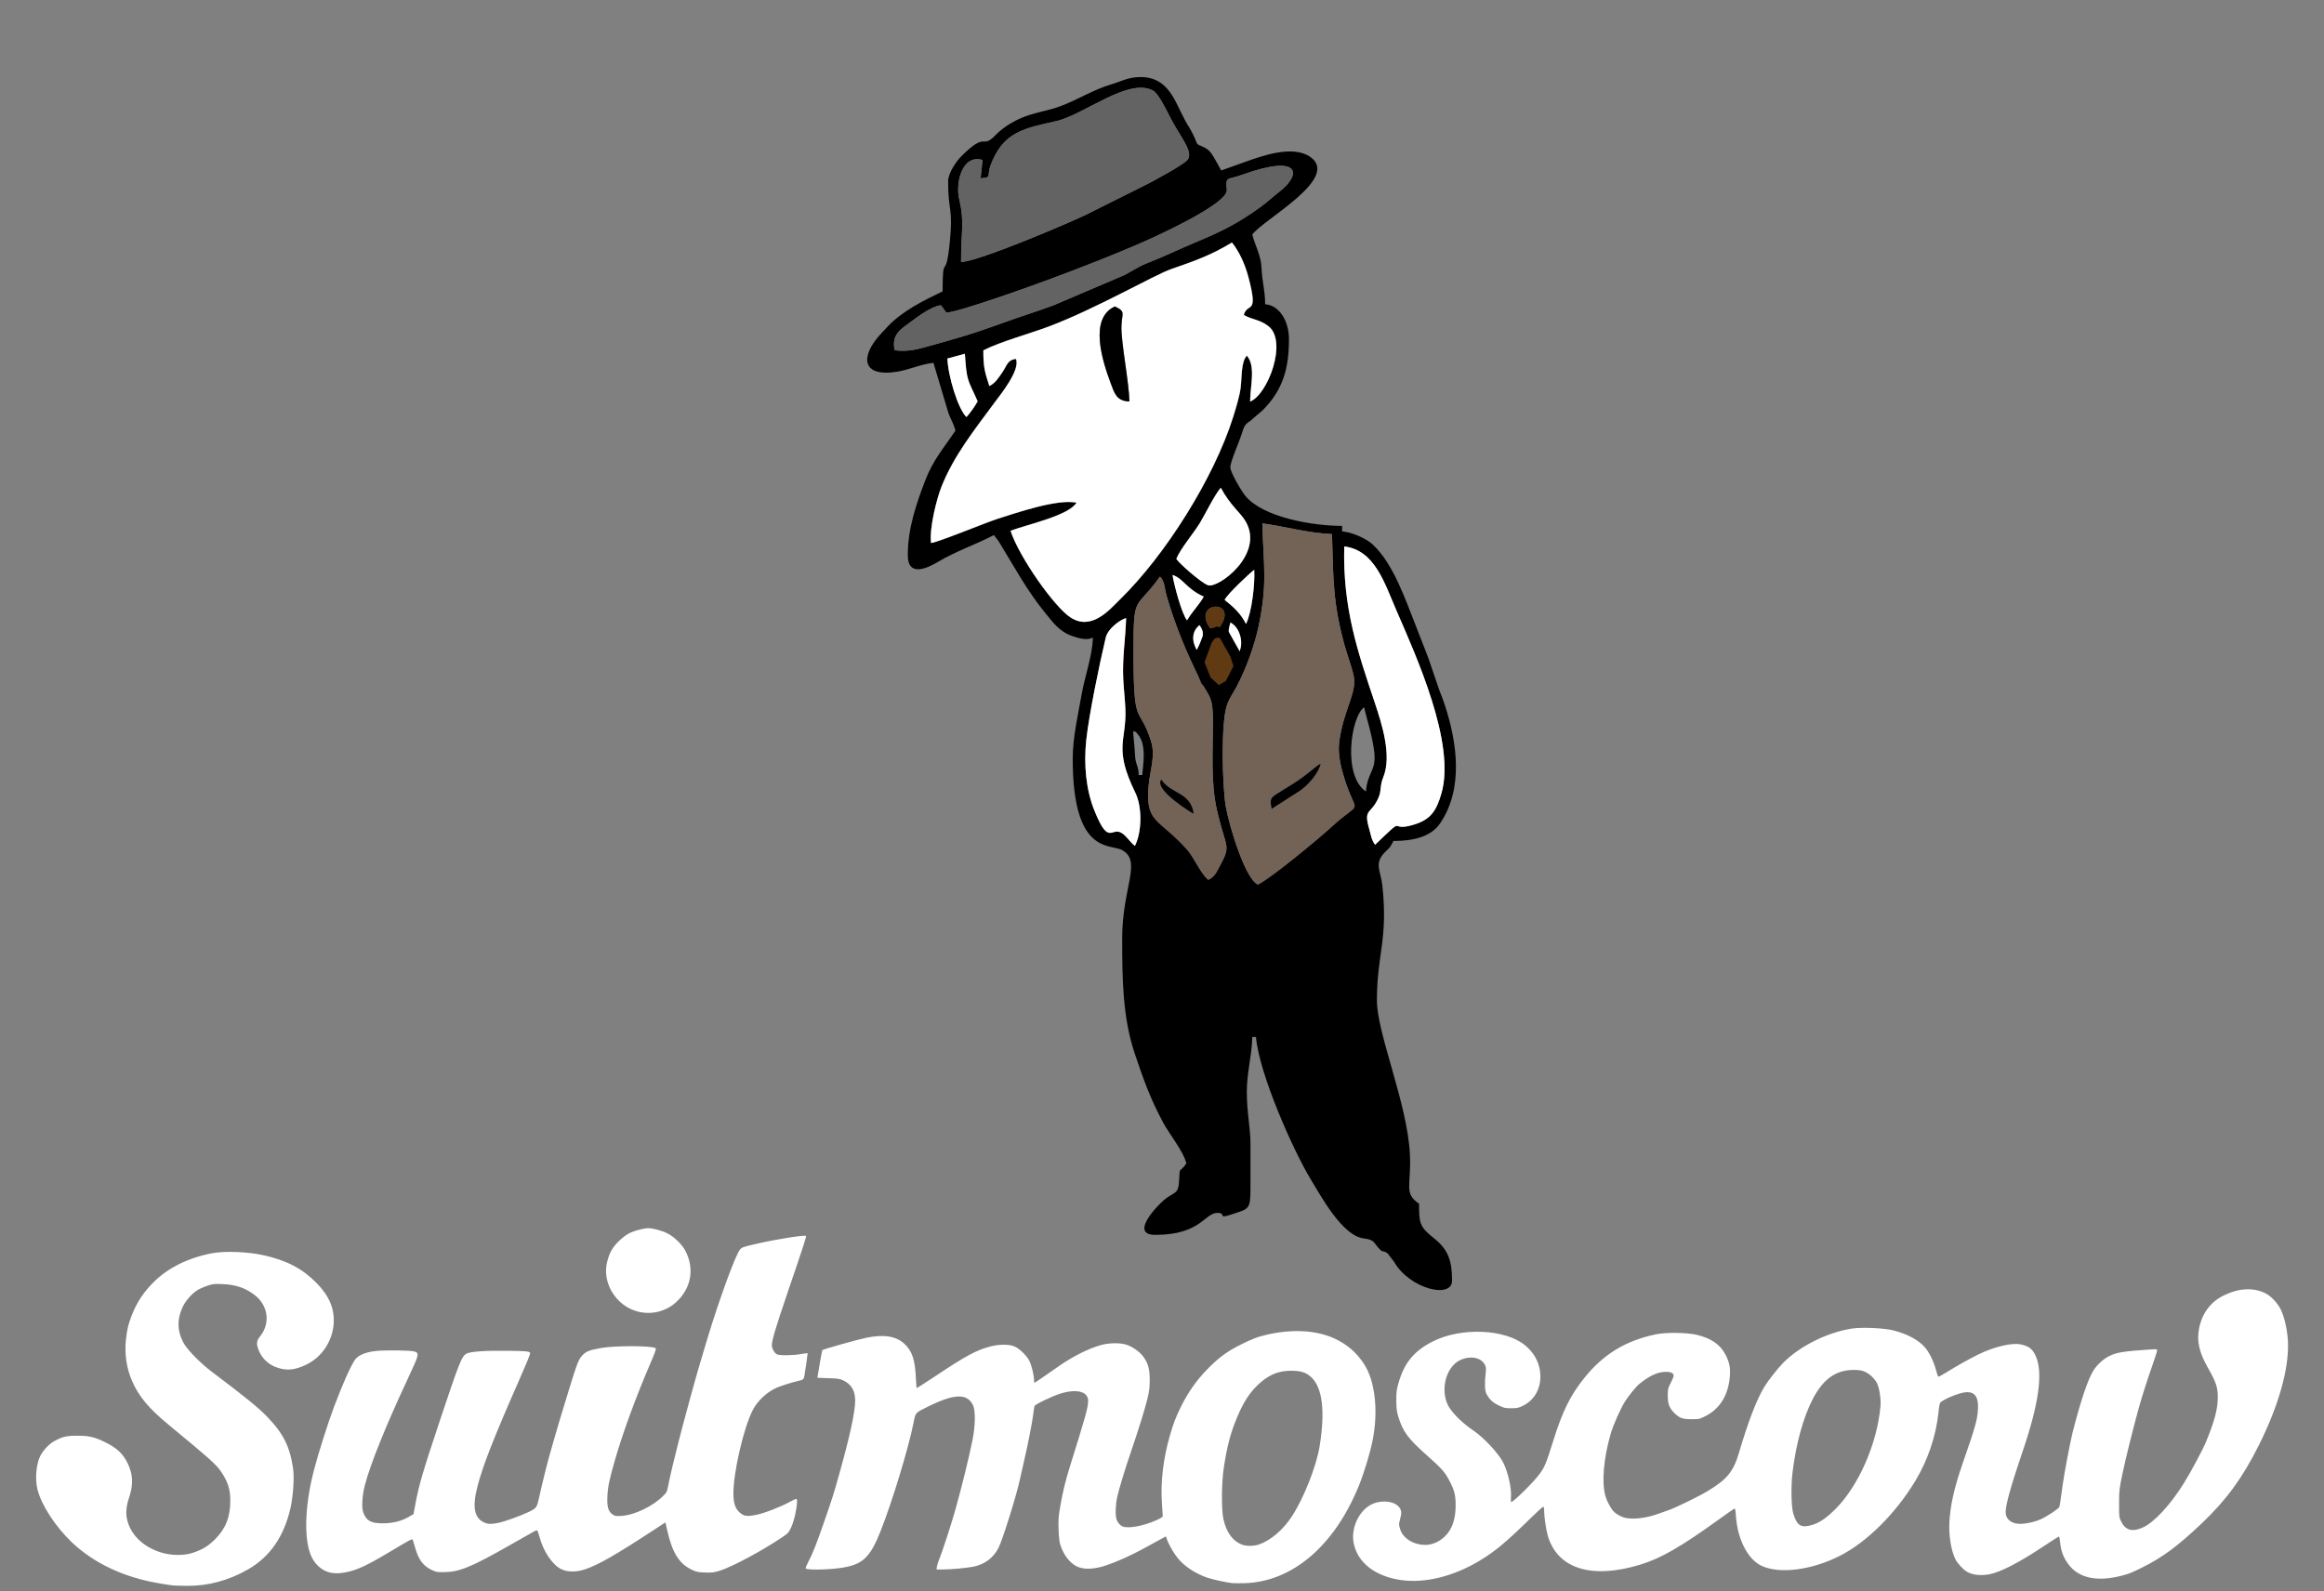 <?xml version="1.0" encoding="UTF-8" standalone="no"?>
<svg
   xmlns:dc="http://purl.org/dc/elements/1.1/"
   xmlns:cc="http://creativecommons.org/ns#"
   xmlns:rdf="http://www.w3.org/1999/02/22-rdf-syntax-ns#"
   xmlns:svg="http://www.w3.org/2000/svg"
   xmlns="http://www.w3.org/2000/svg"
   xmlns:sodipodi="http://sodipodi.sourceforge.net/DTD/sodipodi-0.dtd"
   xmlns:inkscape="http://www.inkscape.org/namespaces/inkscape"
   inkscape:version="1.0 (4035a4fb49, 2020-05-01)"
   sodipodi:docname="logo_suit.svg"
   id="svg141"
   viewBox="0 0 5291.667 3624.792"
   style="clip-rule:evenodd;fill-rule:evenodd;image-rendering:optimizeQuality;shape-rendering:geometricPrecision;text-rendering:geometricPrecision"
   version="1.1"
   height="137"
   width="200"
   xml:space="preserve"
   inkscape:export-filename="D:\!!!DESIGN\!!!-01-САЙТЫ_КЛИЕНТОВ\!!!ОДНОСТРАНИЧНИКИ\!!!GET-SIMPLE-ОДНОСТРАНИЧНИКИ\Юрий-Suitmoscow\TMP2\logo.png"
   inkscape:export-xdpi="96"
   inkscape:export-ydpi="96"><rect x="0" y="0" width="5291.667" height="3624.792" fill="#808080" stroke="none"/><sodipodi:namedview
   inkscape:current-layer="svg141"
   inkscape:window-maximized="1"
   inkscape:window-y="-8"
   inkscape:window-x="-8"
   inkscape:cy="65.615532"
   inkscape:cx="129.98293"
   inkscape:zoom="2.8284271"
   units="px"
   showgrid="false"
   id="namedview143"
   inkscape:window-height="1017"
   inkscape:window-width="1920"
   inkscape:pageshadow="2"
   inkscape:pageopacity="0"
   guidetolerance="10"
   gridtolerance="10"
   objecttolerance="10"
   borderopacity="1"
   bordercolor="#666666"
   pagecolor="#ffffff"
   inkscape:document-rotation="0" />
 <defs
   id="defs4">
  <style
   id="style2"
   type="text/css">
   <![CDATA[
    .str5 {stroke:#A284BB;stroke-width:23.13;stroke-miterlimit:22.926}
    .str2 {stroke:#A284BB;stroke-width:20.77;stroke-miterlimit:22.926}
    .str3 {stroke:#FEFEFE;stroke-width:41.55;stroke-miterlimit:22.926}
    .str4 {stroke:#A284BB;stroke-width:21.5;stroke-miterlimit:10}
    .str0 {stroke:#A284BB;stroke-width:408.18;stroke-miterlimit:22.926}
    .str1 {stroke:#FEFEFE;stroke-width:166.19;stroke-miterlimit:22.926}
    .fil5 {fill:none;fill-rule:nonzero}
    .fil2 {fill:#FEFEFE;fill-rule:nonzero}
    .fil4 {fill:#FDF0EF;fill-rule:nonzero}
    .fil0 {fill:#FADFEA;fill-rule:nonzero}
    .fil1 {fill:#A284BB;fill-rule:nonzero}
    .fil3 {fill:#9069AA;fill-rule:nonzero}
   ]]>
  </style>
 </defs>
 
<g
   id="g1034"
   transform="matrix(0.917,0,0,0.917,240.494,175.792)"><g
     transform="matrix(0.129,0,0,0.129,1315.648,-320.161)"
     style="clip-rule:evenodd;fill-rule:evenodd;image-rendering:optimizeQuality;shape-rendering:geometricPrecision;text-rendering:geometricPrecision"
     id="g904"><g
       id="Слой_x0020_1"><g
         id="_2544220512656"><path
           style="fill:#000000;fill-opacity:1"
           id="path7-3"
           d="m 14060.19,16235.96 c -451.01,-302 -292.05,-1434.44 -35.27,-1622.57 62.88,269.92 139.78,484.51 188.12,800.49 66.61,435.34 -119.18,417.48 -152.85,822.08 z M 9580.48,15071.94 c 79.6,28.82 31.25,-1.03 84.45,56.64 192.75,208.89 91.91,657.87 91.91,789.92 h -70.54 c -4.32,-193.98 -62.55,-189.55 -71.08,-387.47 -8.13,-188.54 -30.81,-316.71 -34.74,-459.09 z m 515.48,-2973.98 c 95.42,95.59 84.32,216.97 125.38,360.19 166.72,581.47 383.16,1100.31 652.32,1637.35 152.6,304.47 238.24,293.33 241.12,729.3 3.92,594.21 -48.46,1227.85 79.51,1778.56 173.17,745.26 276.71,652.38 57.87,1058.5 -63.02,116.94 -103.37,218.93 -225.48,273.24 -140.74,-104.95 -270,-426.09 -410.88,-583.43 -548.15,-612.15 -799.39,-497.78 -739.51,-1217.09 25.7,-308.74 139.36,-582.69 45.75,-873.62 -229.82,-714.26 -334.45,-214.05 -335.97,-1670.52 -1.25,-1200.65 29.86,-817.57 509.89,-1492.48 z m 1142.36,1134.05 c 76.92,85.68 255.93,419.22 272.52,544.53 14.61,110.44 -125.2,338.91 -189.27,428.69 -99.44,139.34 3.29,57.16 -118.52,93.76 -84.71,-64.76 -289.37,-389.32 -299.73,-537.18 -7.46,-106.5 52.82,-220.19 88.93,-311.44 73.25,-185.15 31.94,-207.93 246.07,-218.36 z m 380.91,317.47 c -118.94,-53.24 -26.92,29.63 -101.55,-95.68 -123.28,-206.99 -117.92,-298.18 -64.7,-470.6 178.98,89.1 260.77,390.6 166.25,566.28 z m -816.02,-39.73 c -103.67,-183.34 -88.43,-365.23 53.1,-476.14 123.11,163.69 51.64,270.64 -53.1,476.14 z M 9612.85,17283.8 c -77.96,-64.91 -114.06,-121.93 -183.06,-192.08 -267.79,-272.22 -289.86,277.2 -598.21,-494.8 -154.94,-387.92 -207.61,-870.62 -152.63,-1366.85 54.19,-489.03 248.91,-1431.48 372.6,-1954.89 44.55,-188.5 301.56,-359.76 392.81,-378.16 -10.9,398.37 -77.23,768.25 -54.6,1187.28 10.16,188.11 33.6,385.88 40.58,566.56 23.86,617.43 -236.04,732.35 192.88,1611.94 131.31,269.28 126.93,750.45 -10.37,1021 z m 1449.11,-4190.97 c -356.62,-509.19 491.06,-565.72 225.54,-89.42 -63.43,113.78 -61.53,79.38 -225.54,89.42 z m 279.05,-546.38 c 37.05,-97.23 498.55,-533.07 569.44,-578.7 15.83,269.92 -48.26,826.13 -159.06,1042.31 -94.22,-198.64 -255.67,-341.55 -410.38,-463.61 z m -403.15,-63.14 c -83.04,152.84 -213.12,275.56 -321.33,456.2 -99.94,-122.4 -248.45,-673.8 -279.38,-873.54 214.36,71.56 254.73,259.37 600.71,417.34 z m 2704.85,-966.38 c 587.89,72.46 772.74,698.48 1006.54,1238.01 376.31,868.4 1146.7,2557.22 862.99,3522.09 -98.07,333.51 -204.39,498.72 -531.23,597.3 -513.93,155.01 -109.73,-220.71 -744.45,387.05 -69.08,-88.65 -81.01,-193.83 -114.71,-310.72 -114.86,-398.38 40.71,-264.89 185.31,-607.85 53.57,-127.04 20.18,-219 84.1,-373.55 173.74,-420.08 -21.1,-1028.19 -163.49,-1452.75 -328.91,-980.74 -614.48,-1812.47 -585.06,-2999.58 z m -1576.88,-443.69 c 427.75,55.93 843.2,181.21 1341.52,207.1 24.28,862.46 15.85,1311.75 238.23,2129.01 47.8,175.69 152.74,454.15 182.92,621.7 55.46,307.85 -207.63,659.95 -283.5,1256.54 -29.07,228.59 34.92,484.6 92.96,673.69 244.79,797.51 377.18,390.17 -238.69,954.5 -264.58,242.44 -1203.53,1017.37 -1420.21,1110.82 -245.96,-112.04 -552.23,-1136.01 -616.4,-1503.16 -67.24,-384.71 -99.43,-1637.41 29.18,-1970.68 51.72,-134.03 111.61,-208.3 183.25,-342.73 179.29,-336.44 348.4,-813.28 420.77,-1161.84 171.01,-823.64 93.79,-1150.56 69.97,-1974.95 z m -1655.03,683.01 c 75.5,-191.52 338.15,-500.54 453.63,-690.92 104.77,-172.72 279.61,-536.66 402.12,-678.39 182.62,342.26 380.13,478.29 479.71,651.2 364.04,632.15 -533.35,1296.03 -727.64,1224.94 -133.36,-48.8 -555.42,-420.78 -607.82,-506.83 z M 6340.6,7807.16 c 36.18,554.03 57.06,487.12 245.39,915.58 -50.7,94.2 -141.21,222.31 -215.39,302.82 -162.94,-157.89 -354.34,-789.28 -366.01,-1126.31 z m 355.2,-65.44 c 315.7,-164.67 885.65,-318.47 1263.98,-460.84 900.96,-339.03 2036.65,-995.9 2353.12,-1104.7 466.26,-160.29 791.41,-280 1168.33,-511.72 133.88,165.48 247.88,405.44 316.25,662.46 202.56,761.43 -13.84,477.02 -88.17,732.03 150.66,92.25 310.15,84.78 478.99,220.39 364.09,292.43 -11.78,1309.95 -357.52,1449.2 -0.09,-284.87 114.51,-686.87 -63.36,-884.32 -114.37,122.22 -92.56,424.64 -119.92,628.73 -21.34,159.23 -94.41,398.31 -141.55,548.35 -369.54,1176.01 -1309,2671.27 -2190.64,3527.3 -180.65,175.4 -528.33,599.43 -937.07,339.16 -316.45,-201.51 -995.05,-1170.92 -1159.14,-1672.22 312.97,-120.07 1119.47,-290.31 1269.42,-540.88 -372.14,-76.7 -1166.12,200.13 -1515.34,309.76 -213.03,66.88 -1202.83,474.66 -1284,465.6 -36.02,-273.89 104.44,-842.41 202.87,-1088.82 237.12,-593.61 628.75,-1084.35 1024.81,-1621.27 102.66,-139.17 497.83,-622.85 406.12,-833.87 -168.54,23.45 -166.19,122.12 -267.24,268.05 -74.17,107.09 -135.16,202.95 -244.45,255.11 -89.12,-274.6 -116.24,-366.04 -115.49,-687.5 z m -713.2,-725.71 c 249.76,-11.59 1680.69,-527.87 1969.15,-635.2 655.92,-244.04 1272.12,-482.81 1863.62,-744.37 205.6,-90.91 1595.21,-718.85 1567.65,-985.39 -27.85,-269.23 7.59,-186.04 295.53,-289.96 1137.42,-410.5 1146.37,-4.07 711.53,329.08 -154.39,118.29 -194.6,172.54 -371.24,299.76 -456.46,328.73 -763.68,472.15 -1262.11,680.99 -308.61,129.3 -569.83,259.46 -913.83,393.94 -153.41,59.97 -277.16,146.3 -436.72,228.99 l -1360.67,580.84 c -326.76,120.9 -617.6,208.5 -971.24,337.15 -626.03,227.73 -909.46,303.66 -1506.62,470.01 -184.22,51.31 -357.03,86.14 -577.36,57.89 -70.9,-305.96 125.26,-410.6 309.94,-547.66 140.26,-104.08 387.64,-291.21 576.55,-319.31 6.94,6.83 14.62,17.36 18.65,22.48 3.91,4.98 13.4,16.03 17.99,21.99 z M 6643.48,4428.7 c 227.02,-16.09 113.58,-38.15 192.43,-250.41 239.21,-643.9 643.32,-711.23 1263.88,-850.42 526.1,-118.01 1383.78,-839.35 1857.07,-590.67 112.57,59.15 270.95,392.79 331.57,512.43 185.33,365.77 471.26,680.21 331.45,829.46 -101.2,108.03 -685.51,420.48 -798.81,476.4 -195.17,96.33 -366.23,184.68 -564.61,281.93 -197.51,96.82 -370.9,187.15 -563.48,282.7 -281.61,139.72 -2100.01,918.57 -2425.69,919.34 -0.53,-604.32 72.47,-751.85 -39.2,-1228.26 -63,-268.76 44.2,-853.14 452.51,-734.58 z m -625.61,61.24 c 0,602.72 102.1,488.48 29.93,1193.95 -77.44,757.03 -135.75,137.02 -135.75,922.45 -368.36,176.74 -770.03,374.55 -1054.72,673.67 l -136,146.19 c -387.04,416.01 -394.83,846.16 333.8,723.46 201.05,-33.86 475.47,-150.6 680.55,-167.66 l 291.95,977.89 c 47.25,117.93 105.97,218.36 131.33,327.22 -226.66,338.49 -433.11,566.78 -584.77,967.26 -168.49,444.93 -332.33,912.22 -332.33,1431.33 0,424.92 370.32,254.96 584.76,126.21 333.86,-200.44 737.87,-336.84 1073.08,-514.22 44.03,65.76 63.62,75.45 104.57,142.35 279.77,457.15 532.96,928.55 874.97,1347.26 159.97,195.84 280.21,371.13 531.92,455.81 115.95,39.01 269.02,89.53 393.3,29.89 -7.29,348.54 -158.4,750.86 -221.31,1119.08 -58.78,344.01 -166.69,795.68 -166.69,1208.96 0,1864.64 717.8,1633.19 952.54,1763.51 385.21,213.84 -0.16,717.43 -0.16,1693.28 0,754.9 4.35,1521.09 242.54,2226.6 164.95,488.57 292.16,853.38 545.05,1324.44 123.88,230.77 393.12,556.41 446.97,787.59 -138.49,206.82 -123.68,21.32 -140.84,352.98 -11.18,216.12 -75.06,201.29 -226.46,302.64 -148.04,99.1 -754.77,720.04 -232.34,720.04 881.36,0 947.75,-423.28 1199.29,-423.28 184.18,0 -17.12,125.79 271.87,29.45 341.44,-113.82 363.05,-86.72 363.05,-523.28 v -846.56 c 0,-289.65 -70.55,-593.84 -70.55,-987.65 0,-378.41 97.75,-695.84 105.82,-1058.21 h 70.55 c 57.94,696.23 710.65,2176.23 1059.54,2749.99 197.47,324.75 589.53,1048.94 991.77,1124.63 37.75,7.1 52.07,5.33 91.37,14.46 142.79,33.18 128.87,77.35 215.85,172.14 107.39,117.02 56.23,22.7 176.41,105.78 l 122.48,159.71 c 297.65,524.36 1116.83,721.05 1116.83,364.65 0,-373.36 -67.09,-594.54 -347.52,-816.51 -275.4,-217.99 -287.4,-286.61 -287.4,-664.97 -303.39,-203.16 -145.35,-354.09 -176.16,-952.59 -51.03,-991.47 -635.13,-2321.88 -635.13,-2962.75 0,-894.35 218.85,-1176.35 103.28,-2219.68 -31.42,-283.68 -168.73,-420.95 64.15,-646.4 101.99,-98.75 85.44,-80.64 150.03,-202.7 400.28,0 726.87,-88.15 897.27,-337.3 453.97,-663.78 331.32,-1548.69 95.12,-2272.45 -41.96,-128.57 -72.13,-194.44 -115.27,-313.25 l -206.57,-604.7 c -77.35,-194.44 -144.37,-377.45 -227.07,-584.22 -207.64,-519.15 -435.01,-1215.72 -839.26,-1594.6 -120.23,-112.69 -388.74,-237.78 -591.87,-254.68 v -105.82 c -562.15,0 -1512.39,-160.66 -1859.76,-574.11 -65.95,-78.5 -291.92,-451.16 -291.92,-554.64 0,-103.04 173.53,-497.33 215.65,-630.91 47.56,-150.84 57.55,-192.02 164.98,-258.3 l 246.21,-212.34 c 384.65,-388.34 501.91,-797.36 501.91,-1367.59 0,-323.64 -167.97,-646.01 -458.55,-670.19 0,-270.24 -58.09,-418.94 -70.01,-706.01 -9.82,-236.58 -132.59,-444.17 -176.91,-634.38 184.66,-275.75 1716.41,-1087.12 1111.17,-1499.17 -334.97,-228.05 -921.35,-17.44 -1243.04,97.46 l -467.77,167.15 c -49.07,-92.74 -89.26,-165.36 -138.36,-249.65 -71.22,-122.28 -116.3,-162.7 -215.07,-208.21 -146.86,-67.68 -76.2,-5.08 -187.3,-235.99 -57.8,-120.15 -93.36,-159.08 -153.15,-270.12 -201.71,-374.56 -319.38,-834.98 -858.15,-834.98 -238.45,0 -371.33,84.2 -564.16,141.31 -357.81,105.96 -644.39,297.63 -987.42,423.52 -185.99,68.25 -371.26,98.83 -578.38,162.35 -242.93,74.51 -495.83,218.65 -664.35,393.85 -270.66,281.38 -152.51,-96.58 -654.52,403.68 -93.76,93.43 -254.87,320.23 -254.87,485.88 z"
           class="fil0" /><path
           style="fill:#ffffff;fill-opacity:1;stroke:#000000;stroke-opacity:1"
           id="path9-8"
           d="m 9507.14,8725.39 c -248.1,-7.6 -287.71,-161.49 -356.05,-343.05 -166.68,-442.87 -424.08,-1258.82 76.65,-1485.11 213.79,99.78 135.1,119.49 125.77,379.9 -10.57,295.19 146.66,1079.81 153.63,1448.26 z M 6695.8,7741.72 c -0.75,321.46 26.37,412.9 115.49,687.5 109.29,-52.16 170.28,-148.02 244.45,-255.11 101.05,-145.93 98.7,-244.6 267.24,-268.05 91.71,211.02 -303.46,694.7 -406.12,833.87 -396.06,536.92 -787.69,1027.66 -1024.81,1621.27 -98.43,246.41 -238.89,814.93 -202.87,1088.82 81.17,9.06 1070.97,-398.72 1284,-465.6 349.22,-109.63 1143.2,-386.46 1515.34,-309.76 -149.95,250.57 -956.45,420.81 -1269.42,540.88 164.09,501.3 842.69,1470.71 1159.14,1672.22 408.74,260.27 756.42,-163.76 937.07,-339.16 881.64,-856.03 1821.1,-2351.29 2190.64,-3527.3 47.14,-150.04 120.21,-389.12 141.55,-548.35 27.36,-204.09 5.55,-506.51 119.92,-628.73 177.87,197.45 63.27,599.45 63.36,884.32 345.74,-139.25 721.61,-1156.77 357.52,-1449.2 -168.84,-135.61 -328.33,-128.14 -478.99,-220.39 74.33,-255.01 290.73,29.4 88.17,-732.03 -68.37,-257.02 -182.37,-496.98 -316.25,-662.46 -376.92,231.72 -702.07,351.43 -1168.33,511.72 -316.47,108.8 -1452.16,765.67 -2353.12,1104.7 -378.33,142.37 -948.28,296.17 -1263.98,460.84 z"
           class="fil1" /><path
           style="fill:#736356;fill-opacity:1"
           id="path11-1"
           d="m 12246.48,16568.9 c -42.9,-197.87 -15.65,-213.45 118.45,-299.95 94.93,-61.22 181.36,-112.76 282.61,-175.99 310.97,-194.2 438.48,-345.15 542.35,-393.54 -53.2,213.23 -268.76,435.38 -409.25,527.32 z m 1582.02,-2537.85 c -30.18,-167.55 -135.12,-446.01 -182.92,-621.7 -222.38,-817.26 -213.95,-1266.55 -238.23,-2129.01 -498.32,-25.89 -913.77,-151.17 -1341.52,-207.1 23.82,824.39 101.04,1151.31 -69.97,1974.95 -72.37,348.56 -241.48,825.4 -420.77,1161.84 -71.64,134.43 -131.53,208.7 -183.25,342.73 -128.61,333.27 -96.42,1585.97 -29.18,1970.68 64.17,367.15 370.44,1391.12 616.4,1503.16 216.68,-93.45 1155.63,-868.38 1420.21,-1110.82 615.87,-564.33 483.48,-156.99 238.69,-954.5 -58.04,-189.09 -122.03,-445.1 -92.96,-673.69 75.87,-596.59 338.96,-948.69 283.5,-1256.54 z"
           class="fil2" /><path
           style="fill:#636363;fill-opacity:1"
           id="path13-6"
           d="m 6643.48,4428.7 37.12,-352.08 c -408.31,-118.56 -515.51,465.82 -452.51,734.58 111.67,476.41 38.67,623.94 39.2,1228.26 325.68,-0.77 2144.08,-779.62 2425.69,-919.34 192.58,-95.55 365.97,-185.88 563.48,-282.7 198.38,-97.25 369.44,-185.6 564.61,-281.93 113.3,-55.92 697.61,-368.37 798.81,-476.4 139.81,-149.25 -146.12,-463.69 -331.45,-829.46 -60.62,-119.64 -219,-453.28 -331.57,-512.43 -473.29,-248.68 -1330.97,472.66 -1857.07,590.67 -620.56,139.19 -1024.67,206.52 -1263.88,850.42 -78.85,212.26 34.59,234.32 -192.43,250.41 z"
           class="fil3" /><path
           style="fill:#736356;fill-opacity:1"
           id="path15-9"
           d="m 10121.04,16005.37 c 189.19,283.93 566.98,236.93 624.52,659.34 -26.55,-8.08 -778.71,-465.18 -624.52,-659.34 z m -25.08,-3907.41 c -480.03,674.91 -511.14,291.83 -509.89,1492.48 1.52,1456.47 106.15,956.26 335.97,1670.52 93.61,290.93 -20.05,564.88 -45.75,873.62 -59.88,719.31 191.36,604.94 739.51,1217.09 140.88,157.34 270.14,478.48 410.88,583.43 122.11,-54.31 162.46,-156.3 225.48,-273.24 218.84,-406.12 115.3,-313.24 -57.87,-1058.5 -127.97,-550.71 -75.59,-1184.35 -79.51,-1778.56 -2.88,-435.97 -88.52,-424.83 -241.12,-729.3 -269.16,-537.04 -485.6,-1055.88 -652.32,-1637.35 -41.06,-143.22 -29.96,-264.6 -125.38,-360.19 z"
           class="fil2" /><path
           style="fill:#ffffff;fill-opacity:1"
           id="path17-1"
           d="m 14307.16,16342.81 c -144.6,342.96 -300.17,209.47 -185.31,607.85 33.7,116.89 45.63,222.07 114.71,310.72 634.72,-607.76 230.52,-232.04 744.45,-387.05 326.84,-98.58 433.16,-263.79 531.23,-597.3 283.71,-964.87 -486.68,-2653.69 -862.99,-3522.09 -233.8,-539.53 -418.65,-1165.55 -1006.54,-1238.01 -29.42,1187.11 256.15,2018.84 585.06,2999.58 142.39,424.56 337.23,1032.67 163.49,1452.75 -63.92,154.55 -30.53,246.51 -84.1,373.55 z"
           class="fil1" /><path
           style="fill:#636363;fill-opacity:1"
           id="path19-1"
           d="m 5982.6,7016.01 -69.18,-98.77 c -4.59,-5.96 -14.08,-17.01 -17.99,-21.99 -4.03,-5.12 -11.71,-15.65 -18.65,-22.48 -188.91,28.1 -436.29,215.23 -576.55,319.31 -184.68,137.06 -380.84,241.7 -309.94,547.66 220.33,28.25 393.14,-6.58 577.36,-57.89 597.16,-166.35 880.59,-242.28 1506.62,-470.01 353.64,-128.65 644.48,-216.25 971.24,-337.15 l 1360.67,-580.84 c 159.56,-82.69 283.31,-169.02 436.72,-228.99 344,-134.48 605.22,-264.64 913.83,-393.94 498.43,-208.84 805.65,-352.26 1262.11,-680.99 176.64,-127.22 216.85,-181.47 371.24,-299.76 434.84,-333.15 425.89,-739.58 -711.53,-329.08 -287.94,103.92 -323.38,20.73 -295.53,289.96 27.56,266.54 -1362.05,894.48 -1567.65,985.39 -591.5,261.56 -1207.7,500.33 -1863.62,744.37 -288.46,107.33 -1719.39,623.61 -1969.15,635.2 z"
           class="fil3" /><path
           style="fill:#ffffff;fill-opacity:1"
           id="path21-7"
           d="m 9612.85,17283.8 c 137.3,-270.55 141.68,-751.72 10.37,-1021 -428.92,-879.59 -169.02,-994.51 -192.88,-1611.94 -6.98,-180.68 -30.42,-378.45 -40.58,-566.56 -22.63,-419.03 43.7,-788.91 54.6,-1187.28 -91.25,18.4 -348.26,189.66 -392.81,378.16 -123.69,523.41 -318.41,1465.86 -372.6,1954.89 -54.98,496.23 -2.31,978.93 152.63,1366.85 308.35,772 330.42,222.58 598.21,494.8 69,70.15 105.1,127.17 183.06,192.08 z"
           class="fil1" /><path
           style="fill:#ffffff;fill-opacity:1"
           id="path23-6"
           d="m 10410.8,11756.25 c 52.4,86.05 474.46,458.03 607.82,506.83 194.29,71.09 1091.68,-592.79 727.64,-1224.94 -99.58,-172.91 -297.09,-308.94 -479.71,-651.2 -122.51,141.73 -297.35,505.67 -402.12,678.39 -115.48,190.38 -378.13,499.4 -453.63,690.92 z"
           class="fil1" /><path
           style="fill:#000000;fill-opacity:1"
           id="path25-8"
           d="m 9507.14,8725.39 c -6.97,-368.45 -164.2,-1153.07 -153.63,-1448.26 9.33,-260.41 88.02,-280.12 -125.77,-379.9 -500.73,226.29 -243.33,1042.24 -76.65,1485.11 68.34,181.56 107.95,335.45 356.05,343.05 z"
           class="fil4" /><path
           id="path27-8"
           d="m 11238.32,13232.01 c -214.13,10.43 -172.82,33.21 -246.07,218.36 -36.11,91.25 -96.39,204.94 -88.93,311.44 10.36,147.86 215.02,472.42 299.73,537.18 121.81,-36.6 19.08,45.58 118.52,-93.76 64.07,-89.78 203.88,-318.25 189.27,-428.69 -16.59,-125.31 -195.6,-458.85 -272.52,-544.53 z"
           class="fil5" /><path
           style="fill:#ffffff;fill-opacity:1"
           id="path29-8"
           d="m 6004.59,7899.25 c 11.67,337.03 203.07,968.42 366.01,1126.31 74.18,-80.51 164.69,-208.62 215.39,-302.82 -188.33,-428.46 -209.21,-361.55 -245.39,-915.58 z"
           class="fil6" /><path
           style="fill:#ffffff;fill-opacity:1"
           id="path31-5"
           d="m 11341.01,12546.45 c 154.71,122.06 316.16,264.97 410.38,463.61 110.8,-216.18 174.89,-772.39 159.06,-1042.31 -70.89,45.63 -532.39,481.47 -569.44,578.7 z"
           class="fil1" /><path
           style="fill:#ffffff;fill-opacity:1"
           id="path33-9"
           d="m 10616.53,12939.51 c 108.21,-180.64 238.29,-303.36 321.33,-456.2 -345.98,-157.97 -386.35,-345.78 -600.71,-417.34 30.93,199.74 179.44,751.14 279.38,873.54 z"
           class="fil1" /><path
           style="fill:#000000;fill-opacity:1"
           id="path35-8"
           d="m 12246.48,16568.9 534.16,-342.16 c 140.49,-91.94 356.05,-314.09 409.25,-527.32 -103.87,48.39 -231.38,199.34 -542.35,393.54 -101.25,63.23 -187.68,114.77 -282.61,175.99 -134.1,86.5 -161.35,102.08 -118.45,299.95 z"
           class="fil4" /><path
           style="fill:#603a13;fill-opacity:1"
           id="path37-1"
           d="m 11061.96,13092.83 c 164.01,-10.04 162.11,24.36 225.54,-89.42 265.52,-476.3 -582.16,-419.77 -225.54,89.42 z"
           class="fil7" /><path
           id="path39-7"
           d="m 10745.56,16664.71 c -57.54,-422.41 -435.33,-375.41 -624.52,-659.34 -154.19,194.16 597.97,651.26 624.52,659.34 z"
           class="fil8" /><path
           style="fill:#ffffff;fill-opacity:1"
           id="path41-7"
           d="m 11619.23,13549.48 c 94.52,-175.68 12.73,-477.18 -166.25,-566.28 -53.22,172.42 -58.58,263.61 64.7,470.6 74.63,125.31 -17.39,42.44 101.55,95.68 z"
           class="fil9" /><path
           style="fill:#ffffff;fill-opacity:1"
           id="path43-3"
           d="m 10803.21,13509.75 c 104.74,-205.5 176.21,-312.45 53.1,-476.14 -141.53,110.91 -156.77,292.8 -53.1,476.14 z"
           class="fil9" /><path
           id="path47-1"
           d="m 6546.97,18176 10.53,-10.51 c -0.7,0.68 -14.04,7 -10.53,10.51 z"
           class="fil10" /></g></g></g><path
     id="path1007"
     d="m 2762.31,1526.283 -29.897,-27.522 -17.955,-45.417 20.068,-54.923 10.562,-14.787 14.787,-5.281 15.843,3.169 29.574,52.81 9.506,29.574 -23.236,45.417 -29.251,16.96 v 0"
     style="fill:#603a13;fill-opacity:1;stroke:#000000;stroke-width:26.458px;stroke-linecap:butt;stroke-linejoin:miter;stroke-opacity:1" /></g><path
   style="fill:#ffffff;stroke:#ff9900;stroke-width:0;stroke-miterlimit:4;stroke-dasharray:none;stroke-opacity:1;fill-opacity:1"
   d="m 393.085,3610.977 c -3.932,-0.364 -18.76,-2.662 -32.951,-5.107 -78.876,-13.586 -146.788,-45.731 -196.452,-92.987 -37.078,-35.279 -68.796,-83.811 -78.139,-119.558 -6.165,-23.591 -3.358,-58.566 6.205,-77.311 6.528,-12.794 19.98,-27.12 31.317,-33.349 19.354,-10.635 27.947,-12.65 53.787,-12.617 27.593,0.031 40.038,3.227 67.508,17.307 22.764,11.667 35.937,24.549 46.118,45.094 12.49,25.203 13.483,49.516 3.241,79.285 -5.691,16.544 -7.478,32.332 -5.126,45.303 6.674,36.814 36.454,66.547 79.475,79.352 22.119,6.583 49.281,6.977 68.801,0.998 22.198,-6.8 36.851,-15.525 52.79,-31.432 24.061,-24.015 34.681,-50.712 34.745,-87.353 0.042,-26.628 -5.348,-43.567 -21.427,-67.272 -10.644,-15.694 -25.245,-28.712 -120.809,-107.706 -43.464,-35.928 -66.699,-63.927 -81.456,-98.156 -12.56,-29.134 -17.434,-61.766 -14.022,-93.886 2.498,-23.509 5.478,-35.858 13.701,-56.771 11.546,-29.365 27.654,-53.39 51.094,-76.21 32.531,-31.668 78.14,-53.99 130.954,-64.091 29.635,-5.667 81.63,-3.624 118.566,4.66 51.809,11.621 87.116,30.099 119.045,62.306 29.482,29.738 42.021,59.208 39.686,93.277 -2.747,40.104 -26.818,76.197 -62.254,93.349 -27.693,13.405 -46.982,14.706 -71.462,4.82 -16.747,-6.762 -30.924,-21.294 -37.276,-38.207 -5.452,-14.517 -4.752,-20.695 3.522,-31.087 24.046,-30.2 18.368,-70.781 -13.244,-94.674 -20.752,-15.685 -42.184,-22.938 -71.563,-24.217 -19.89,-0.867 -22.482,-0.587 -35.741,3.865 -7.863,2.638 -18.022,7.179 -22.575,10.089 -11.888,7.599 -25.357,22.548 -31.78,35.269 -15.104,29.922 -14.447,58.934 1.972,86.973 9.017,15.399 37.986,44.565 63.105,63.532 76.2,57.539 105.097,80.981 124.784,101.226 37.95,39.025 53.102,69.282 60.284,120.37 2.812,19.998 -0.181,63.111 -6.194,89.261 -14.855,64.583 -46.883,110.791 -96.446,139.146 -44.783,25.62 -91.569,38.1 -140.508,37.478 -13.268,-0.168 -27.341,-0.604 -31.273,-0.968 z m 2412.533,-5.231 c -13.676,-1.476 -43.944,-8.071 -56.257,-12.259 -27.123,-9.225 -52.149,-25.581 -67.099,-43.853 -9.629,-11.769 -21.263,-31.982 -25.524,-44.344 l -2.062,-5.98 -12.989,7.091 c -7.144,3.9 -23.393,12.799 -36.11,19.776 -29.126,15.981 -61.957,30.81 -86.508,39.073 -25.366,8.537 -47.788,10.006 -63.289,4.146 -18.032,-6.816 -33.586,-26.048 -41.827,-51.716 -1.513,-4.714 -3.044,-18.824 -3.604,-33.215 -0.801,-20.638 -0.291,-29.086 2.918,-48.251 6.138,-36.667 12.149,-61.804 23.288,-97.395 35.425,-113.191 41.137,-133.763 41.137,-148.173 0,-25.143 -36.113,-29.449 -81.311,-9.693 -25.618,11.197 -40.111,18.924 -40.997,21.855 -0.477,1.581 -1.744,10.113 -2.815,18.959 -2.059,17.021 -12.751,71.506 -20.397,103.935 -2.512,10.654 -7.008,30.631 -9.992,44.391 -8.064,37.201 -39.155,136.636 -48.526,155.199 -11.711,23.199 -32.392,38.503 -58.443,43.248 -17.43,3.174 -50.715,6.157 -68.8,6.165 h -14.078 l 1.117,-6.991 c 0.616,-3.845 2.756,-10.811 4.757,-15.48 6.691,-15.609 28.415,-82.323 37.593,-115.444 15.997,-57.735 29.69,-113.556 38.5,-156.951 6.534,-32.183 7.112,-66.227 1.339,-78.797 -12.766,-27.796 -42.059,-27.174 -101.614,2.156 -30.649,15.094 -29.255,13.556 -33.991,37.514 -11.368,57.507 -48.005,178.179 -74.544,245.532 -24.366,61.832 -41.276,77.619 -90.985,84.932 -30.856,4.539 -80.156,5.03 -80.156,0.797 0,-1.5 2.795,-8.135 6.21,-14.743 10.609,-20.527 18.554,-40.651 36.142,-91.538 20.248,-58.587 20.883,-60.606 35.335,-112.308 23.603,-84.433 35.045,-137.569 35.134,-163.135 0.082,-22.985 -8.839,-37.843 -27.935,-46.543 -7.589,-3.458 -12.636,-4.17 -33.508,-4.73 -13.514,-0.362 -24.561,-0.784 -24.549,-0.935 0.413,-4.853 10.521,-62.346 11.056,-62.881 2.116,-2.116 81.211,-24.384 100.613,-28.327 40.468,-8.222 68.326,-3.544 87.265,14.657 17.113,16.444 23.383,35.707 25.352,77.881 0.551,11.809 1.307,21.776 1.68,22.149 0.373,0.373 19.842,-12.071 43.266,-27.654 69.126,-45.984 92.212,-58.459 123.899,-66.947 20.341,-5.449 43.739,-5.505 55.848,-0.134 11.563,5.13 27.48,20.626 33.565,32.677 5.213,10.328 10.663,32.603 10.663,43.59 0,3.482 0.469,6.33 1.042,6.33 1.122,0 22.895,-14.815 51.676,-35.162 34.282,-24.237 70.345,-42.534 100.075,-50.776 17.708,-4.909 41.858,-5.356 56.511,-1.044 13.602,4.003 30.694,15.771 39.055,26.889 11.301,15.027 15.105,28.601 15.092,53.839 -0.02,18.033 -0.919,25.139 -5.71,44.676 -5.691,23.2 -20.819,71.672 -37.648,120.627 -12.553,36.516 -26.654,83.093 -30.714,101.454 -3.865,17.478 -4.571,41.435 -1.492,50.627 2.486,7.422 8.079,13.899 14.049,16.269 12.754,5.064 46.609,-1.018 74.61,-13.402 13.147,-5.814 16.527,-8.063 16.513,-10.987 -0.02,-2.021 -0.835,-15.067 -1.833,-28.989 -3.372,-47.026 3.001,-101.192 18.029,-153.249 8.574,-29.7 13.315,-41.982 26.271,-68.052 15.392,-30.976 34.367,-57.966 57.625,-81.97 25.586,-26.405 44.524,-40.729 73.232,-55.389 29.359,-14.991 42.987,-20.218 65.947,-25.292 57.613,-12.732 110.549,-9.627 151.122,8.862 28.931,13.185 50.282,31.465 67.793,58.047 25.522,38.74 33.218,107.724 19.552,175.266 -5.683,28.09 -18.895,71.838 -30.224,100.075 -55.428,138.165 -151.734,220.962 -260.75,224.177 -11.795,0.348 -24.662,0.286 -28.593,-0.138 z m 61.096,-87.968 c 26.367,-9.111 54.483,-33.037 74.433,-63.342 27.397,-41.618 56.311,-114.748 63.727,-161.188 12.868,-80.568 6.119,-133.747 -19.95,-157.185 -11.665,-10.488 -23.35,-14.022 -46.172,-13.967 -29.493,0.073 -52.776,10.49 -76.978,34.442 -17.431,17.252 -30.537,37.819 -43.627,68.464 -15.714,36.789 -23.806,66.911 -31.532,117.391 -5.178,33.84 -5.74,94.895 -1.074,116.774 6.652,31.189 21.574,51.473 43.66,59.352 9.5,3.388 26.536,3.053 37.511,-0.74 z m 323.783,81.086 c -59.19,-8.533 -98.83,-39.122 -108.059,-83.388 -7.511,-36.025 13.485,-78.584 44.865,-90.94 22.687,-8.934 49.869,-4.574 59.406,9.527 4.791,7.083 4.997,12.197 1.085,26.878 -2.738,10.276 -2.732,11.723 0.093,21.452 5.1,17.545 22.442,31.136 45.076,35.33 20.124,3.729 39.722,-2.345 55.903,-17.326 17.465,-16.169 25.852,-40.252 25.598,-73.502 -0.168,-21.937 -3.123,-33.282 -14.144,-54.276 -10.652,-20.291 -16.813,-27.18 -53.706,-60.049 -40.668,-36.233 -52.134,-51.875 -62.55,-85.332 -3.704,-11.895 -4.522,-18.307 -4.694,-36.747 -0.182,-19.564 0.425,-24.558 4.883,-40.209 13.262,-46.56 35.58,-73.529 78.849,-95.278 64.401,-32.373 164.278,-28.057 209.409,9.049 18.181,14.947 29.799,34.161 33.504,55.409 6.225,35.693 -8.532,67.677 -37.887,82.122 -10.708,5.269 -13.563,5.884 -27.281,5.882 -14.114,0 -16.396,-0.535 -28.952,-6.74 -13.773,-6.807 -20.544,-13.31 -27.399,-26.318 -3.684,-6.99 -4.386,-24.549 -1.794,-44.935 1.798,-14.154 0.788,-19.071 -5.441,-26.474 -13.954,-16.583 -48.26,-13.928 -66.922,5.179 -23.936,24.505 -28.448,70.4 -9.707,98.721 10.841,16.381 31.847,36.255 54.438,51.504 23.865,16.109 57.421,52.255 67.817,73.052 11.156,22.319 19.329,59.253 17.521,79.187 -0.517,5.71 -0.255,10.381 0.584,10.381 5.121,0 50.216,-44.434 63.915,-62.977 12.514,-16.94 15.5,-24.096 31.512,-75.52 21.153,-67.938 38.86,-103.925 70.661,-143.609 43.636,-54.453 93.769,-85.111 163.142,-99.764 22.601,-4.774 70.043,-4.307 92.439,0.912 33.584,7.824 54.842,22.524 66.609,46.061 8.604,17.211 10.941,28.568 9.672,47.017 -2.99,43.479 -22.18,75.316 -55.57,92.197 -13.749,6.952 -14.634,7.146 -32.167,7.095 -20.335,-0.063 -27.03,-2.503 -38.912,-14.199 -11.183,-11.008 -14.861,-20.763 -14.837,-39.36 0.021,-15.062 0.445,-16.902 6.701,-28.994 3.675,-7.102 6.681,-14.522 6.681,-16.489 0,-6.362 -7.544,-9.504 -20.993,-8.742 -17.642,0.999 -37.212,10.658 -59.178,29.207 -5.843,4.935 -23.348,26.724 -30.149,37.528 -11.112,17.656 -27.19,53.981 -33.341,75.329 -15.992,55.505 -20.507,110.043 -11.667,140.906 3.173,11.078 12.144,27.969 18.355,34.561 6.597,7 18.864,13.579 28.638,15.357 18.716,3.406 46.549,-0.112 71.444,-9.031 7.021,-2.516 18.554,-6.57 25.629,-9.011 15.457,-5.332 68.404,-31.151 87.681,-42.757 45.59,-27.447 59.584,-44.613 72.719,-89.195 20.431,-69.349 39.752,-119.592 57.039,-148.326 8.547,-14.206 30.68,-42.506 42.876,-54.823 38.219,-38.598 100.427,-69.659 157.115,-78.453 22.303,-3.46 73.024,-1.147 94.209,4.295 32.075,8.24 56.611,21.39 71.599,38.373 9.574,10.848 19.663,31.228 24.95,50.398 2.304,8.354 4.685,15.793 5.29,16.532 0.605,0.738 8.29,-3.171 17.077,-8.688 21.816,-13.697 51.935,-30.691 73.29,-41.351 35.082,-17.513 77.023,-27.69 97.065,-23.554 19.167,3.955 27.47,10.319 34.816,26.686 17.027,37.935 7.181,108.697 -30.459,218.91 -25.155,73.658 -38.078,119.787 -38.078,135.918 0,15.467 10.472,25.48 28.343,27.1 13.508,1.224 37.067,-3.486 51.987,-10.395 15.124,-7.003 40.717,-24.102 41.937,-28.017 1.099,-3.528 3.453,-19.067 7.372,-48.656 3.458,-26.116 17.278,-99.295 22.948,-121.52 18.123,-71.032 34.453,-119.618 47.149,-140.285 7.704,-12.539 22.123,-25.889 35.065,-32.463 17.942,-9.114 31.594,-11.341 96.252,-15.701 12.482,-0.842 13.85,-0.617 13.85,2.277 0,1.766 -4.506,16.03 -10.012,31.698 -12.907,36.722 -24.403,72.79 -32.151,100.862 -13.339,48.337 -29.906,115.202 -36.972,149.22 -7.035,33.87 -7.427,37.378 -7.481,67.015 -0.063,31.224 -0.051,31.29 5.304,41.996 9.53,19.057 25.486,23.161 48.711,12.529 26.294,-12.038 62.038,-50.613 93.581,-100.989 14.849,-23.715 42.671,-75.609 49.88,-93.037 19.86,-48.01 27.253,-75.817 27.287,-102.646 0.031,-22.645 -3.907,-34.489 -21.974,-66.122 -20.354,-35.633 -26.369,-61.971 -20.664,-90.475 7.034,-35.145 26.374,-60.842 56.954,-75.675 34.415,-16.693 67.463,-18.112 95.045,-4.082 12.206,6.209 27.688,22.937 34.333,37.095 8.614,18.353 14.954,47.248 16.06,73.193 2.605,61.081 -21.112,145.167 -66.556,235.969 -36.973,73.874 -73.64,124.012 -129.607,177.224 -54.265,51.594 -89.193,77.551 -134.8,100.178 -25.254,12.529 -29.039,14.096 -43.783,18.127 -57.807,15.805 -100.351,7.535 -124.567,-24.214 -11.994,-15.725 -17.59,-30.691 -19.625,-52.488 -0.592,-6.341 -1.742,-11.528 -2.554,-11.528 -0.813,0 -17.161,10.445 -36.329,23.212 -53.98,35.951 -96.571,57.923 -121.618,62.743 -20.498,3.944 -40.014,1.597 -52.524,-6.317 -8.496,-5.374 -20.473,-18.522 -25.056,-27.504 -9.604,-18.827 -15.376,-53.255 -13.929,-83.087 1.91,-39.388 11.015,-80.206 30.167,-135.243 28.763,-82.661 33.533,-99.435 34.93,-122.859 1.635,-27.406 -6.085,-39.763 -24.842,-39.763 -13.07,0 -46.098,12.455 -59.405,22.401 -2.797,2.091 -3.861,6.638 -5.736,24.484 -5.587,53.208 -24.259,108.327 -52.571,155.199 -45.47,75.275 -111.287,140.406 -173.233,171.429 -63.754,31.929 -135.155,41.004 -176.264,22.403 -31.572,-14.286 -55.544,-60.532 -59.041,-113.908 -0.871,-13.3 -1.728,-17.478 -3.447,-16.817 -1.258,0.483 -17.017,11.508 -35.02,24.501 -87.479,63.136 -132.752,89.135 -180.165,103.468 -110.609,33.437 -188.179,8.839 -209.8,-66.531 -3.893,-13.572 -8.198,-42.639 -8.211,-55.443 0,-6.381 -0.768,-10.276 -2.01,-10.276 -1.101,0 -14.168,11.883 -29.04,26.407 -56.925,55.59 -80.46,75.196 -116.132,96.743 -58.884,35.568 -124.443,51.733 -178.306,43.969 z m 936.912,-125.974 c 16.498,-5.131 32.161,-16.052 52.705,-36.747 52.413,-52.799 94.462,-149.388 101.685,-233.575 1.47,-17.136 -2.896,-43.836 -8.802,-53.82 -6.207,-10.496 -16.625,-19.987 -26.928,-24.535 -6.931,-3.059 -12.4,-3.925 -25.16,-3.985 -40.389,-0.189 -69.559,20.543 -93.329,66.33 -21.568,41.547 -38.218,102.048 -46.079,167.45 -3.792,31.538 -2.852,78.731 1.867,93.821 8.752,27.981 17.904,33.189 44.041,25.06 z M 749.252,3581.145 c -15.855,-4.268 -30.641,-16.905 -38.893,-33.241 -19.007,-37.624 -17.227,-115.831 4.54,-199.641 9.835,-37.862 31.492,-106.17 45.492,-143.475 18.93,-50.444 37.157,-91.587 47.499,-107.214 7.038,-10.634 24.067,-17.91 48.044,-20.524 20.624,-2.25 79.906,-1.501 87.567,1.106 11.663,3.968 11.076,6.479 -14.056,60.144 -49.915,106.582 -86.071,196.144 -98.628,244.301 -6.259,24.009 -7.808,51.45 -3.535,62.637 7.198,18.85 17.507,24.456 44.737,24.327 22.222,-0.105 41.57,-4.851 57.81,-14.18 l 11.783,-6.77 4.77,-25.859 c 7.326,-39.719 17.358,-73.745 55.158,-187.083 44.706,-134.045 49.848,-146.937 60.883,-152.665 9.192,-4.77 43.056,-7.059 94.631,-6.396 43.331,0.558 50.038,1.325 50.038,5.727 0,2.942 -8.73,24.18 -26.824,65.261 -55.862,126.829 -80.732,190.349 -93.045,237.649 -12.216,46.929 -7.544,72.094 15.311,82.477 8.76,3.98 16.505,4.138 32.969,0.675 13.686,-2.879 49.783,-15.873 67.242,-24.206 18.907,-9.024 19.494,-9.816 24.759,-33.44 7.477,-33.546 19.063,-80.271 24.708,-99.638 2.865,-9.829 7.947,-27.521 11.295,-39.316 3.346,-11.794 7.669,-26.672 9.604,-33.06 41.078,-135.604 42.588,-139.972 52.148,-150.834 8.445,-9.595 15.378,-12.46 42.219,-17.448 31.448,-5.843 115.766,-5.746 125.297,0.145 1.885,1.165 -0.567,8.373 -11.377,33.433 -32.536,75.426 -62.553,157.142 -80.546,219.265 -13.225,45.66 -16.796,62.671 -17.842,84.99 -1.104,23.545 2.004,34.422 11.722,41.017 5.646,3.831 7.645,4.159 20.551,3.367 29.174,-1.79 71.021,-21.78 94.2,-45 9.495,-9.512 8.803,-7.863 13.913,-33.118 3.852,-19.036 13.473,-59.143 23.148,-96.502 2.928,-11.303 6.153,-23.768 7.167,-27.7 3.037,-11.771 10.676,-40.087 15.186,-56.292 2.325,-8.354 7.185,-26.047 10.8,-39.315 6.382,-23.424 11.326,-40.329 29.783,-101.863 27.707,-92.363 65.996,-197.004 75.941,-207.536 4.389,-4.648 7.546,-5.677 40.523,-13.207 41.765,-9.537 106.317,-19.738 108.854,-17.201 1.69,1.69 -1.234,10.77 -43.26,134.295 -25.139,73.89 -34.033,103.767 -34.033,114.32 0,7.718 5.94,18.585 11.556,21.145 6.418,2.924 34.179,2.679 53.598,-0.473 8.805,-1.429 16.161,-2.432 16.346,-2.227 0.371,0.41 -5.499,41.123 -7.456,51.721 -1.519,8.219 -2.742,9.177 -15.139,11.84 -12.579,2.702 -39.761,11.367 -49.076,15.646 -21.716,9.975 -42.23,29.285 -53.073,49.963 -20.549,39.179 -44.322,141.202 -44.322,190.211 0,22.036 4.005,34.253 14.266,43.524 9.692,8.756 16.733,9.696 38.596,5.152 18.683,-3.883 56.623,-18.689 76.99,-30.045 6.056,-3.378 12.004,-6.141 13.214,-6.141 5.636,0 -2.797,46.947 -11.747,65.402 -5.859,12.079 -6.985,13.239 -23.613,24.321 -44.886,29.916 -111.971,65.689 -138.511,73.86 -13.667,4.208 -17.913,4.722 -34.057,4.125 -16.62,-0.616 -19.671,-1.284 -30.85,-6.763 -28.22,-13.832 -43.715,-38.954 -54.964,-89.111 l -4.095,-18.259 -21.349,13.982 c -91.275,59.771 -129.949,82.056 -160.741,92.623 -20.378,6.993 -40.495,7.005 -54.896,0.031 -20.415,-9.883 -40.969,-40.367 -49.887,-73.99 -2.151,-8.108 -4.787,-14.739 -5.856,-14.736 -1.071,0 -4.359,1.469 -7.308,3.256 -2.949,1.787 -9.879,5.719 -15.401,8.738 -5.522,3.019 -24.018,13.471 -41.102,23.226 -84.604,48.305 -113.005,59.919 -147.26,60.223 -16.807,0.148 -18.644,-0.204 -29.886,-5.739 -18.132,-8.926 -28.563,-23.233 -36.11,-49.529 -2.535,-8.831 -4.983,-17.086 -5.441,-18.345 -1.089,-3.001 -5.701,-0.608 -50.259,26.09 -54.114,32.422 -76.507,42.899 -102.253,47.843 -15.804,3.035 -26.943,3.04 -38.17,0.02 z m 704.269,-593.532 c -42.34,-10.278 -73.898,-50.476 -73.62,-93.772 0.104,-15.877 6.2,-36.585 14.65,-49.755 8.608,-13.415 27.007,-30.024 39.989,-36.099 11.633,-5.443 31.795,-10.585 41.504,-10.585 10.528,0 30.587,5.354 43.072,11.497 15.488,7.621 33.575,25.024 41.345,39.782 21.441,40.723 13.577,85.383 -20.59,116.922 -22.968,21.202 -55.508,29.497 -86.349,22.011 z"
   id="path1050" /></svg>
